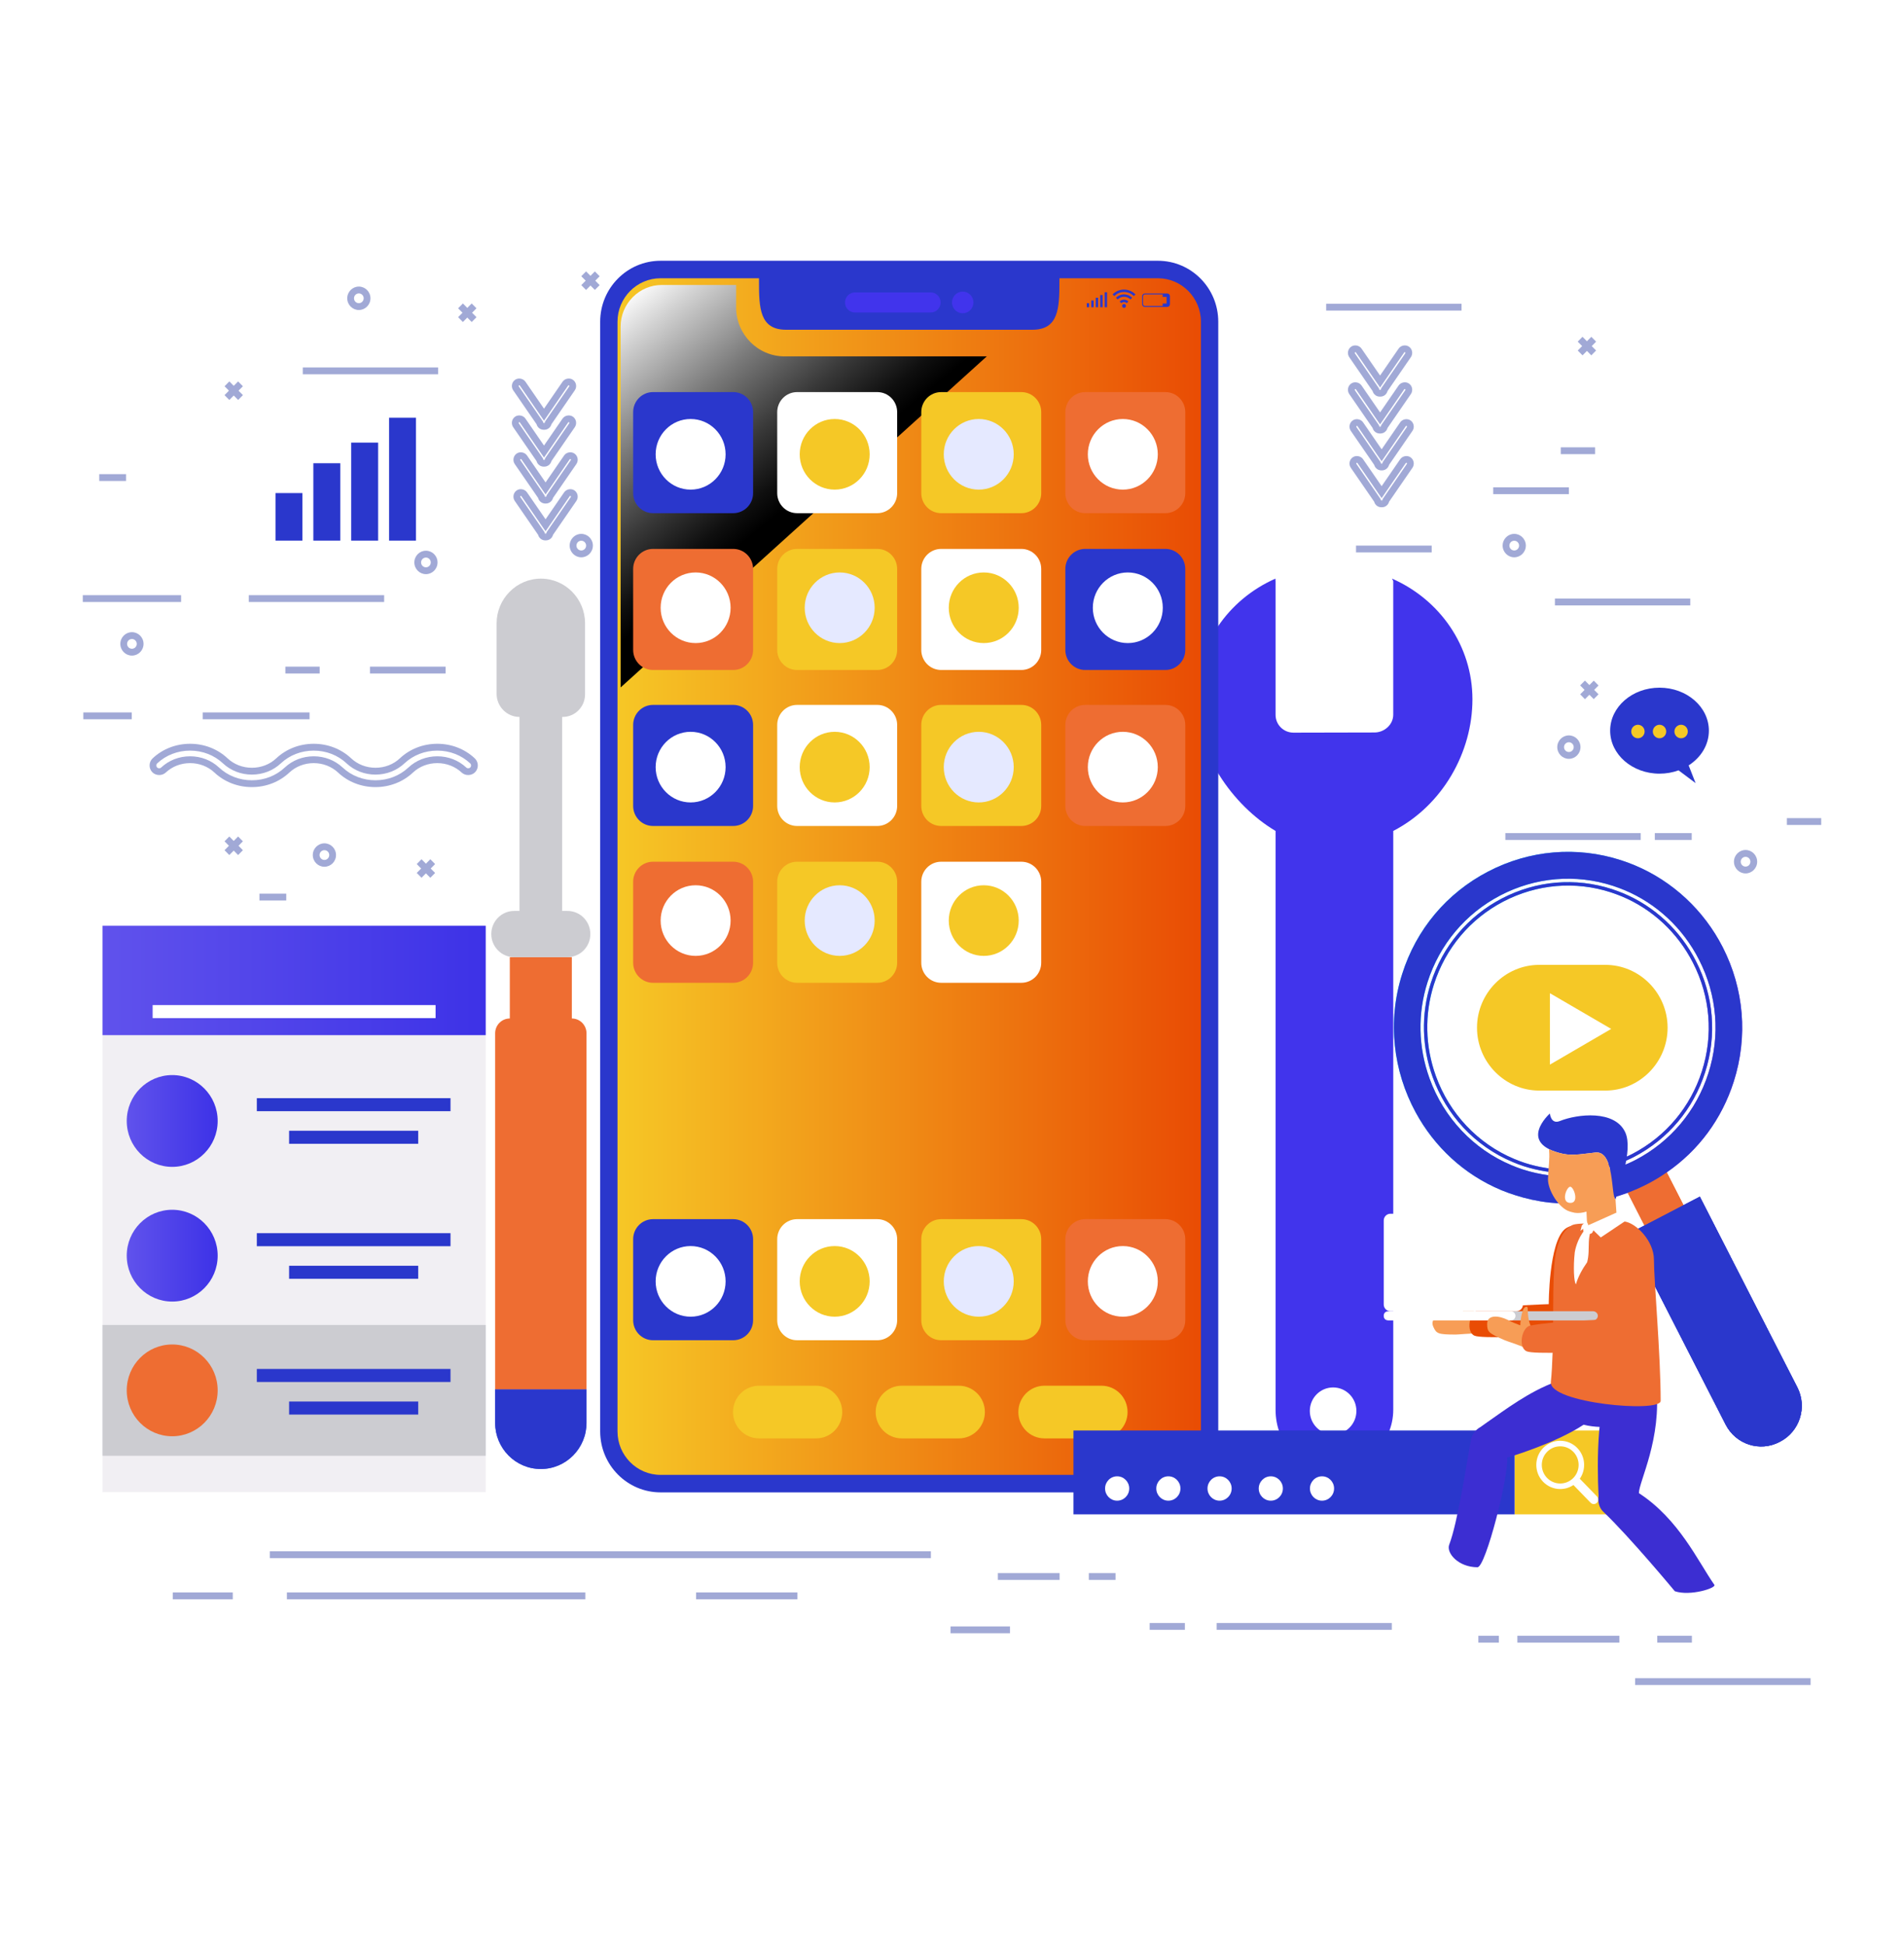 <svg width="460" height="470" viewBox="0 0 460 470" fill="none" xmlns="http://www.w3.org/2000/svg">
<rect width="460" height="470" fill="white"/>
<path d="M336.325 139.804C336.356 140.017 336.603 140.232 336.603 140.452V172.681C336.603 175.076 334.454 176.976 332.081 176.976L312.498 177.018C310.124 177.018 308.174 175.118 308.174 172.724V140.452C308.174 140.231 308.111 140.017 308.143 139.805C296.616 144.885 288.887 156.034 288.887 168.972C288.888 181.718 297.702 194.56 308.174 200.769V340.596C308.174 348.696 313.858 354.932 321.883 354.932H321.918C329.947 354.932 336.604 348.696 336.604 340.595V200.769C348.574 194.558 355.736 181.719 355.737 168.972C355.734 156.035 347.851 144.885 336.325 139.804ZM322.076 346.583C318.968 346.581 316.448 344.039 316.448 340.901C316.448 337.766 318.968 335.222 322.074 335.222C325.183 335.221 327.702 337.764 327.702 340.903C327.702 344.04 325.183 346.583 322.076 346.583Z" fill="#4134EC"/>
<path d="M141.418 384.753H69.313V386.404H141.418V384.753Z" fill="#A1A9D6"/>
<path d="M224.898 374.809H65.192V376.459H224.898V374.809Z" fill="#A1A9D6"/>
<path d="M192.64 384.753H168.173V386.404H192.64V384.753Z" fill="#A1A9D6"/>
<path d="M56.234 384.753H41.737V386.404H56.234V384.753Z" fill="#A1A9D6"/>
<path d="M336.262 392.138H293.939V393.788H336.262V392.138Z" fill="#A1A9D6"/>
<path d="M244.012 392.963H229.651V394.613H244.012V392.963Z" fill="#A1A9D6"/>
<path d="M286.263 392.138H277.753V393.788H286.263V392.138Z" fill="#A1A9D6"/>
<path d="M391.242 395.224H366.592V396.875H391.242V395.224Z" fill="#A1A9D6"/>
<path d="M408.753 395.224H400.389V396.875H408.753V395.224Z" fill="#A1A9D6"/>
<path d="M362.12 395.224H357.163V396.875H362.12V395.224Z" fill="#A1A9D6"/>
<path d="M255.998 380.076H241.084V381.727H255.998V380.076Z" fill="#A1A9D6"/>
<path d="M269.51 380.076H263.056V381.727H269.51V380.076Z" fill="#A1A9D6"/>
<path d="M437.435 405.472H395.042V407.123H437.435V405.472Z" fill="#A1A9D6"/>
<path d="M73.064 119.132H66.559V130.62H73.064V119.132Z" fill="#2A37CC"/>
<path d="M82.21 111.924H75.704V130.619H82.21V111.924Z" fill="#2A37CC"/>
<path d="M91.355 106.943H84.85V130.62H91.355V106.943Z" fill="#2A37CC"/>
<path d="M100.5 100.924H93.995V130.619H100.5V100.924Z" fill="#2A37CC"/>
<path d="M294.327 77.734V345.845C294.327 353.979 287.803 360.576 279.744 360.576H159.592C151.54 360.576 145.001 353.98 145.001 345.845V77.734C145.001 69.599 151.54 63.004 159.592 63.004H279.744C287.803 63.004 294.327 69.598 294.327 77.734Z" fill="#2A37CC"/>
<path d="M159.592 356.349C153.854 356.349 149.187 351.637 149.187 345.845V77.734C149.187 71.942 153.854 67.23 159.592 67.23H183.371V67.985C183.371 74.429 183.534 79.672 189.917 79.672H249.408C255.791 79.672 255.954 74.428 255.954 67.985V67.23H279.744C285.476 67.23 290.141 71.942 290.141 77.734V345.845C290.141 351.638 285.476 356.349 279.744 356.349L159.592 356.349Z" fill="url(#paint0_linear_99_40)"/>
<path d="M197.172 347.534H183.394C179.912 347.534 177.089 344.684 177.089 341.169C177.089 337.654 179.912 334.804 183.394 334.804H197.172C200.654 334.804 203.477 337.654 203.477 341.169C203.477 344.684 200.654 347.534 197.172 347.534Z" fill="#F5C826"/>
<path d="M231.642 347.534H217.864C214.381 347.534 211.559 344.684 211.559 341.169C211.559 337.654 214.382 334.804 217.864 334.804H231.642C235.124 334.804 237.947 337.654 237.947 341.169C237.947 344.684 235.124 347.534 231.642 347.534Z" fill="#F5C826"/>
<path d="M266.112 347.534H252.333C248.852 347.534 246.029 344.684 246.029 341.169C246.029 337.654 248.852 334.804 252.333 334.804H266.112C269.594 334.804 272.417 337.654 272.417 341.169C272.417 344.684 269.594 347.534 266.112 347.534Z" fill="#F5C826"/>
<path d="M238.405 86.103L149.94 166.095V78.904C149.94 76.226 150.984 73.701 152.875 71.791C154.745 69.904 157.246 68.85 159.898 68.85H177.848V74.294C177.848 80.792 183.089 86.105 189.547 86.105H238.405V86.103Z" fill="url(#paint1_linear_99_40)"/>
<path d="M271.562 73.449C271.308 73.449 271.096 73.663 271.096 73.927C271.096 74.184 271.308 74.398 271.562 74.398C271.823 74.398 272.028 74.183 272.028 73.927C272.028 73.663 271.823 73.449 271.562 73.449ZM271.562 72.401C271.145 72.401 270.768 72.574 270.499 72.846L270.907 73.259C271.079 73.094 271.308 72.986 271.562 72.986C271.823 72.986 272.052 73.094 272.216 73.259L272.624 72.846C272.355 72.574 271.978 72.401 271.562 72.401ZM271.562 71.121C270.801 71.121 270.106 71.436 269.599 71.938L270.008 72.351C270.409 71.955 270.957 71.708 271.562 71.708C272.167 71.708 272.722 71.955 273.115 72.351L273.532 71.938C273.025 71.436 272.33 71.121 271.562 71.121ZM271.562 69.966C270.482 69.966 269.501 70.411 268.798 71.129L269.207 71.541C269.812 70.931 270.646 70.552 271.562 70.552C272.485 70.552 273.319 70.931 273.924 71.541L274.333 71.129C273.622 70.411 272.641 69.966 271.562 69.966Z" fill="#2A37CC"/>
<path d="M266.885 70.61V74.233H267.465V70.61H266.885ZM265.806 71.278V74.233H266.386V71.278H265.806ZM264.727 71.938V74.233H265.307V71.938H264.727ZM263.639 72.598V74.233H264.22V72.598H263.639ZM262.56 73.259V74.233H263.141V73.259H262.56Z" fill="#2A37CC"/>
<path d="M282.026 70.915H276.573C276.229 70.915 275.951 71.195 275.943 71.551V73.524C275.951 73.879 276.229 74.159 276.573 74.159H282.026C282.377 74.159 282.655 73.879 282.655 73.524V71.551C282.655 71.195 282.377 70.915 282.026 70.915ZM281.838 73.333H280.897V73.936H276.63C276.376 73.936 276.164 73.729 276.164 73.465V71.6C276.164 71.344 276.376 71.129 276.63 71.129H280.897V71.74H281.838V73.333ZM282.026 70.915H276.573C276.229 70.915 275.951 71.195 275.943 71.551V73.524C275.951 73.879 276.229 74.159 276.573 74.159H282.026C282.377 74.159 282.655 73.879 282.655 73.524V71.551C282.655 71.195 282.377 70.915 282.026 70.915ZM281.838 73.333H280.897V73.936H276.63C276.376 73.936 276.164 73.729 276.164 73.465V71.6C276.164 71.344 276.376 71.129 276.63 71.129H280.897V71.74H281.838V73.333ZM282.026 70.915H276.573C276.229 70.915 275.951 71.195 275.943 71.551V73.524C275.951 73.879 276.229 74.159 276.573 74.159H282.026C282.377 74.159 282.655 73.879 282.655 73.524V71.551C282.655 71.195 282.377 70.915 282.026 70.915ZM281.838 73.333H280.897V73.936H276.63C276.376 73.936 276.164 73.729 276.164 73.465V71.6C276.164 71.344 276.376 71.129 276.63 71.129H280.897V71.74H281.838V73.333Z" fill="#2A37CC"/>
<path d="M232.589 75.692C231.162 75.692 230 74.519 230 73.078C230 71.632 231.162 70.455 232.589 70.455C234.018 70.455 235.178 71.632 235.178 73.078C235.178 74.519 234.017 75.692 232.589 75.692Z" fill="#4134EC"/>
<path d="M206.555 75.504C205.228 75.504 204.15 74.416 204.15 73.078C204.15 71.738 205.228 70.65 206.555 70.65H224.845C226.172 70.65 227.251 71.738 227.251 73.078C227.251 74.416 226.172 75.504 224.845 75.504H206.555Z" fill="#4134EC"/>
<path d="M257.381 318.977C257.381 321.651 259.528 323.818 262.178 323.818H281.563C284.212 323.818 286.359 321.651 286.359 318.977V299.407C286.359 296.732 284.212 294.564 281.563 294.564H262.178C259.529 294.564 257.381 296.732 257.381 299.407V318.977Z" fill="#EE6D32"/>
<path d="M279.719 309.598C279.719 314.31 275.935 318.13 271.267 318.13C266.599 318.13 262.815 314.31 262.815 309.598C262.815 304.884 266.599 301.065 271.267 301.065C275.935 301.065 279.719 304.884 279.719 309.598Z" fill="white"/>
<path d="M222.577 318.977C222.577 321.651 224.723 323.818 227.373 323.818H246.759C249.408 323.818 251.555 321.651 251.555 318.977V299.407C251.555 296.732 249.408 294.564 246.759 294.564H227.373C224.724 294.564 222.577 296.732 222.577 299.407V318.977Z" fill="#F5C826"/>
<path d="M244.914 309.598C244.914 314.31 241.13 318.13 236.462 318.13C231.794 318.13 228.01 314.31 228.01 309.598C228.01 304.884 231.794 301.065 236.462 301.065C241.13 301.065 244.914 304.884 244.914 309.598Z" fill="#E5E9FF"/>
<path d="M187.772 318.977C187.772 321.651 189.919 323.818 192.569 323.818H211.954C214.603 323.818 216.751 321.651 216.751 318.977V299.407C216.751 296.732 214.604 294.564 211.954 294.564H192.569C189.92 294.564 187.772 296.732 187.772 299.407V318.977Z" fill="white"/>
<path d="M210.109 309.598C210.109 314.31 206.326 318.13 201.657 318.13C196.989 318.13 193.206 314.31 193.206 309.598C193.206 304.884 196.989 301.065 201.657 301.065C206.326 301.065 210.109 304.884 210.109 309.598Z" fill="#F5C826"/>
<path d="M152.968 318.977C152.968 321.651 155.115 323.818 157.764 323.818H177.149C179.798 323.818 181.946 321.651 181.946 318.977V299.407C181.946 296.732 179.798 294.564 177.149 294.564H157.764C155.115 294.564 152.968 296.732 152.968 299.407V318.977Z" fill="#2A37CC"/>
<path d="M166.853 318.13C171.52 318.13 175.304 314.31 175.304 309.598C175.304 304.885 171.52 301.065 166.853 301.065C162.185 301.065 158.401 304.885 158.401 309.598C158.401 314.31 162.185 318.13 166.853 318.13Z" fill="white"/>
<path d="M257.381 119.146C257.381 121.82 259.528 123.989 262.178 123.989H281.563C284.212 123.989 286.359 121.82 286.359 119.146V99.577C286.359 96.903 284.212 94.735 281.563 94.735H262.178C259.529 94.735 257.381 96.903 257.381 99.577V119.146Z" fill="#EE6D32"/>
<path d="M279.719 109.768C279.719 114.48 275.935 118.3 271.267 118.3C266.599 118.3 262.815 114.48 262.815 109.768C262.815 105.055 266.599 101.236 271.267 101.236C275.935 101.236 279.719 105.055 279.719 109.768Z" fill="white"/>
<path d="M222.577 119.146C222.577 121.82 224.723 123.989 227.373 123.989H246.759C249.408 123.989 251.555 121.82 251.555 119.146V99.577C251.555 96.903 249.408 94.735 246.759 94.735H227.373C224.724 94.735 222.577 96.903 222.577 99.577V119.146Z" fill="#F5C826"/>
<path d="M244.914 109.768C244.914 114.48 241.13 118.3 236.462 118.3C231.794 118.3 228.01 114.48 228.01 109.768C228.01 105.055 231.794 101.236 236.462 101.236C241.13 101.236 244.914 105.055 244.914 109.768Z" fill="#E5E9FF"/>
<path d="M187.772 119.146C187.772 121.82 189.919 123.989 192.569 123.989H211.954C214.603 123.989 216.751 121.82 216.751 119.146V99.577C216.751 96.903 214.604 94.735 211.954 94.735H192.569C189.92 94.735 187.772 96.903 187.772 99.577V119.146Z" fill="white"/>
<path d="M210.109 109.768C210.109 114.48 206.326 118.3 201.657 118.3C196.989 118.3 193.206 114.48 193.206 109.768C193.206 105.055 196.989 101.236 201.657 101.236C206.326 101.236 210.109 105.055 210.109 109.768Z" fill="#F5C826"/>
<path d="M152.968 119.146C152.968 121.82 155.115 123.988 157.764 123.988H177.149C179.798 123.988 181.945 121.82 181.945 119.146V99.577C181.945 96.903 179.798 94.735 177.149 94.735H157.764C155.115 94.735 152.968 96.903 152.968 99.577V119.146Z" fill="#2A37CC"/>
<path d="M166.853 118.3C171.52 118.3 175.304 114.48 175.304 109.768C175.304 105.056 171.52 101.236 166.853 101.236C162.185 101.236 158.401 105.056 158.401 109.768C158.401 114.48 162.185 118.3 166.853 118.3Z" fill="white"/>
<path d="M181.946 137.465C181.946 134.791 179.798 132.623 177.149 132.623H157.764C155.115 132.623 152.968 134.791 152.968 137.465V157.035C152.968 159.709 155.115 161.877 157.764 161.877H177.149C179.798 161.877 181.946 159.709 181.946 157.035V137.465Z" fill="#EE6D32"/>
<path d="M159.608 146.844C159.608 142.132 163.392 138.311 168.06 138.311C172.728 138.311 176.511 142.132 176.511 146.844C176.511 151.557 172.728 155.377 168.06 155.377C163.392 155.377 159.608 151.557 159.608 146.844Z" fill="white"/>
<path d="M216.75 137.465C216.75 134.791 214.603 132.623 211.954 132.623H192.568C189.919 132.623 187.772 134.791 187.772 137.465V157.035C187.772 159.709 189.918 161.877 192.568 161.877H211.954C214.603 161.877 216.75 159.709 216.75 157.035V137.465Z" fill="#F5C826"/>
<path d="M194.413 146.844C194.413 142.132 198.197 138.311 202.865 138.311C207.533 138.311 211.317 142.132 211.317 146.844C211.317 151.557 207.533 155.377 202.865 155.377C198.197 155.377 194.413 151.557 194.413 146.844Z" fill="#E5E9FF"/>
<path d="M251.555 137.465C251.555 134.791 249.408 132.623 246.759 132.623H227.373C224.724 132.623 222.577 134.791 222.577 137.465V157.035C222.577 159.709 224.723 161.877 227.373 161.877H246.759C249.408 161.877 251.555 159.709 251.555 157.035V137.465Z" fill="white"/>
<path d="M229.218 146.844C229.218 142.132 233.001 138.311 237.669 138.311C242.338 138.311 246.121 142.132 246.121 146.844C246.121 151.557 242.338 155.377 237.669 155.377C233.001 155.377 229.218 151.557 229.218 146.844Z" fill="#F5C826"/>
<path d="M286.359 137.465C286.359 134.791 284.212 132.623 281.563 132.623H262.178C259.529 132.623 257.381 134.791 257.381 137.465V157.035C257.381 159.709 259.528 161.877 262.178 161.877H281.563C284.212 161.877 286.359 159.709 286.359 157.035V137.465Z" fill="#2A37CC"/>
<path d="M264.022 146.844C264.022 142.132 267.805 138.311 272.474 138.311C277.142 138.311 280.925 142.132 280.925 146.844C280.925 151.557 277.142 155.377 272.474 155.377C267.806 155.377 264.022 151.557 264.022 146.844Z" fill="white"/>
<path d="M257.381 194.726C257.381 197.399 259.528 199.567 262.178 199.567H281.563C284.212 199.567 286.359 197.399 286.359 194.726V175.156C286.359 172.481 284.212 170.313 281.563 170.313H262.178C259.529 170.313 257.381 172.481 257.381 175.156V194.726Z" fill="#EE6D32"/>
<path d="M279.719 185.347C279.719 190.059 275.935 193.879 271.267 193.879C266.599 193.879 262.815 190.059 262.815 185.347C262.815 180.634 266.599 176.814 271.267 176.814C275.935 176.814 279.719 180.634 279.719 185.347Z" fill="white"/>
<path d="M222.577 194.726C222.577 197.399 224.723 199.567 227.373 199.567H246.759C249.408 199.567 251.555 197.399 251.555 194.726V175.156C251.555 172.481 249.408 170.313 246.759 170.313H227.373C224.724 170.313 222.577 172.481 222.577 175.156V194.726Z" fill="#F5C826"/>
<path d="M244.914 185.347C244.914 190.059 241.13 193.879 236.462 193.879C231.794 193.879 228.01 190.059 228.01 185.347C228.01 180.634 231.794 176.814 236.462 176.814C241.13 176.814 244.914 180.634 244.914 185.347Z" fill="#E5E9FF"/>
<path d="M187.772 194.726C187.772 197.399 189.919 199.567 192.569 199.567H211.954C214.603 199.567 216.751 197.399 216.751 194.726V175.156C216.751 172.481 214.604 170.313 211.954 170.313H192.569C189.92 170.313 187.772 172.481 187.772 175.156V194.726Z" fill="white"/>
<path d="M210.109 185.347C210.109 190.059 206.326 193.879 201.657 193.879C196.989 193.879 193.206 190.059 193.206 185.347C193.206 180.634 196.989 176.814 201.657 176.814C206.326 176.814 210.109 180.634 210.109 185.347Z" fill="#F5C826"/>
<path d="M152.968 194.726C152.968 197.399 155.115 199.567 157.764 199.567H177.149C179.798 199.567 181.946 197.399 181.946 194.726V175.156C181.946 172.481 179.798 170.313 177.149 170.313H157.764C155.115 170.313 152.968 172.481 152.968 175.156V194.726Z" fill="#2A37CC"/>
<path d="M166.853 193.879C171.52 193.879 175.304 190.059 175.304 185.347C175.304 180.634 171.52 176.814 166.853 176.814C162.185 176.814 158.401 180.634 158.401 185.347C158.401 190.059 162.185 193.879 166.853 193.879Z" fill="white"/>
<path d="M181.946 213.044C181.946 210.37 179.798 208.202 177.149 208.202H157.764C155.115 208.202 152.968 210.37 152.968 213.044V232.614C152.968 235.287 155.115 237.455 157.764 237.455H177.149C179.798 237.455 181.946 235.287 181.946 232.614V213.044Z" fill="#EE6D32"/>
<path d="M159.608 222.423C159.608 217.71 163.392 213.891 168.06 213.891C172.728 213.891 176.511 217.71 176.511 222.423C176.511 227.136 172.728 230.955 168.06 230.955C163.392 230.955 159.608 227.136 159.608 222.423Z" fill="white"/>
<path d="M216.75 213.044C216.75 210.37 214.603 208.202 211.954 208.202H192.568C189.919 208.202 187.772 210.37 187.772 213.044V232.614C187.772 235.287 189.918 237.455 192.568 237.455H211.954C214.603 237.455 216.75 235.287 216.75 232.614V213.044Z" fill="#F5C826"/>
<path d="M202.865 230.955C207.533 230.955 211.317 227.135 211.317 222.423C211.317 217.711 207.533 213.891 202.865 213.891C198.197 213.891 194.413 217.711 194.413 222.423C194.413 227.135 198.197 230.955 202.865 230.955Z" fill="#E5E9FF"/>
<path d="M251.555 213.044C251.555 210.37 249.408 208.202 246.759 208.202H227.373C224.724 208.202 222.577 210.37 222.577 213.044V232.614C222.577 235.287 224.723 237.455 227.373 237.455H246.759C249.408 237.455 251.555 235.287 251.555 232.614V213.044Z" fill="white"/>
<path d="M229.218 222.423C229.218 217.71 233.001 213.891 237.669 213.891C242.338 213.891 246.121 217.71 246.121 222.423C246.121 227.136 242.338 230.955 237.669 230.955C233.001 230.955 229.218 227.136 229.218 222.423Z" fill="#F5C826"/>
<path d="M392.26 286.214L401.671 281.312L414.479 306.363C415.808 308.961 414.798 312.154 412.224 313.495L412.13 313.544C409.557 314.885 406.395 313.866 405.068 311.268L392.26 286.214Z" fill="#EE6D32"/>
<path d="M338.76 235.323C335.108 246.775 336.614 258.832 342.029 268.775C346.49 276.996 353.626 283.767 362.716 287.557C363.766 287.987 364.865 288.391 365.936 288.729C371.426 290.521 377.087 291.152 382.764 290.624C383.688 290.531 384.611 290.404 385.52 290.253C388.084 289.824 390.601 289.159 393.061 288.26C394.781 287.621 396.475 286.874 398.107 286.03C399.688 285.204 401.221 284.284 402.654 283.274C410.388 277.956 415.997 270.347 418.876 261.305C422.311 250.497 421.371 239 416.224 228.89C411.645 219.912 404.071 212.874 394.914 209.051C393.853 208.623 392.782 208.2 391.673 207.852C380.974 204.389 369.521 205.364 359.517 210.576C349.534 215.77 342.15 224.553 338.76 235.323ZM362.84 217.085C371.151 212.758 380.602 211.958 389.454 214.821C390.354 215.126 391.268 215.457 392.134 215.813C399.732 218.982 405.975 224.82 409.752 232.252C414.031 240.605 414.816 250.125 411.96 259.051C409.133 267.932 403.039 275.198 394.781 279.519L394.013 279.901C392.586 280.582 391.129 281.171 389.663 281.653C382.607 283.987 375.164 284.024 368.143 281.763C367.25 281.461 366.36 281.151 365.496 280.77C356.202 276.897 349.379 269.264 346.133 260.258C343.575 253.153 343.235 245.198 345.664 237.563C348.513 228.651 354.609 221.384 362.84 217.085ZM380.801 284.197C376.461 284.455 372.104 283.906 367.895 282.549C366.964 282.233 366.064 281.921 365.168 281.525C356.021 277.714 348.798 270.062 345.364 260.54C342.631 252.947 342.465 244.914 344.885 237.311C347.8 228.193 354.043 220.75 362.463 216.353L362.464 216.352C370.965 211.926 380.638 211.103 389.701 214.035C390.793 214.406 391.661 214.727 392.443 215.05C400.205 218.287 406.609 224.262 410.478 231.877C414.859 240.426 415.662 250.168 412.737 259.305C409.845 268.394 403.601 275.833 395.157 280.25L394.376 280.64C392.896 281.346 391.401 281.949 389.916 282.438C386.927 283.427 383.868 284.013 380.801 284.197ZM363.215 217.819C355.181 222.015 349.225 229.117 346.442 237.816C344.135 245.068 344.294 252.73 346.901 259.977C350.177 269.064 357.069 276.364 365.809 280.007C366.659 280.383 367.521 280.682 368.404 280.982C375.25 283.188 382.517 283.15 389.409 280.87C390.829 280.403 392.26 279.825 393.665 279.156L394.418 278.78C402.464 274.571 408.421 267.473 411.181 258.8C413.971 250.083 413.206 240.793 409.025 232.633C405.332 225.366 399.223 219.665 391.822 216.578C391.076 216.271 390.239 215.961 389.192 215.605C380.557 212.811 371.328 213.596 363.215 217.819Z" fill="url(#paint2_linear_99_40)"/>
<path d="M392.26 286.214L401.671 281.312L414.479 306.363C415.808 308.961 414.798 312.154 412.224 313.495L412.13 313.544C409.557 314.885 406.395 313.866 405.068 311.268L392.26 286.214Z" fill="#EE6D32"/>
<path d="M393.371 298.148L410.676 289.131L434.231 335.199C436.673 339.976 434.816 345.847 430.084 348.312L429.911 348.403C425.18 350.867 419.365 348.993 416.923 344.217L393.371 298.148Z" fill="#2A37CC"/>
<path d="M392.26 286.214L401.671 281.312L414.479 306.363C415.808 308.961 414.798 312.154 412.224 313.495L412.13 313.544C409.557 314.885 406.395 313.866 405.068 311.268L392.26 286.214Z" fill="#EE6D32"/>
<path d="M393.371 298.148L410.676 289.131L434.231 335.199C436.673 339.976 434.816 345.847 430.084 348.312L429.911 348.403C425.18 350.867 419.366 348.993 416.923 344.217L393.371 298.148Z" fill="#2A37CC"/>
<path d="M393.371 298.148L410.676 289.131L434.231 335.199C436.673 339.976 434.816 345.847 430.084 348.312L429.911 348.403C425.18 350.867 419.365 348.993 416.923 344.217L393.371 298.148Z" fill="#2A37CC"/>
<path d="M338.76 235.323C335.108 246.775 336.614 258.832 342.029 268.775C346.49 276.996 353.626 283.767 362.716 287.557C363.766 287.987 364.865 288.391 365.936 288.729C371.426 290.521 377.087 291.152 382.764 290.624C383.688 290.531 384.611 290.404 385.52 290.253C388.084 289.824 390.601 289.159 393.061 288.26C394.781 287.621 396.475 286.874 398.107 286.03C399.688 285.204 401.221 284.284 402.654 283.274C410.388 277.956 415.997 270.347 418.876 261.305C422.311 250.497 421.371 239 416.224 228.89C411.645 219.912 404.071 212.874 394.914 209.051C393.853 208.623 392.782 208.2 391.673 207.852C380.974 204.389 369.521 205.364 359.517 210.576C349.534 215.77 342.15 224.553 338.76 235.323ZM362.84 217.085C371.151 212.758 380.602 211.958 389.454 214.821C390.354 215.126 391.268 215.457 392.134 215.813C399.732 218.982 405.975 224.82 409.752 232.252C414.031 240.605 414.816 250.125 411.96 259.051C409.133 267.932 403.039 275.198 394.781 279.519L394.013 279.901C392.586 280.582 391.129 281.171 389.663 281.653C382.607 283.987 375.164 284.024 368.143 281.763C367.25 281.461 366.36 281.151 365.496 280.77C356.202 276.897 349.379 269.264 346.133 260.258C343.575 253.153 343.235 245.198 345.664 237.563C348.513 228.651 354.609 221.384 362.84 217.085ZM380.801 284.197C376.461 284.455 372.104 283.906 367.895 282.549C366.964 282.233 366.064 281.921 365.168 281.525C356.021 277.714 348.798 270.062 345.364 260.54C342.631 252.947 342.465 244.914 344.885 237.311C347.8 228.193 354.043 220.75 362.463 216.353L362.464 216.352C370.965 211.926 380.638 211.103 389.701 214.035C390.793 214.406 391.661 214.727 392.443 215.05C400.205 218.287 406.609 224.262 410.478 231.877C414.859 240.426 415.662 250.168 412.737 259.305C409.845 268.394 403.601 275.833 395.157 280.25L394.376 280.64C392.896 281.346 391.401 281.949 389.916 282.438C386.927 283.427 383.868 284.013 380.801 284.197ZM363.215 217.819C355.181 222.015 349.225 229.117 346.442 237.816C344.135 245.068 344.294 252.73 346.901 259.977C350.177 269.064 357.069 276.364 365.809 280.007C366.659 280.383 367.521 280.682 368.404 280.982C375.25 283.188 382.517 283.15 389.409 280.87C390.829 280.403 392.26 279.825 393.665 279.156L394.418 278.78C402.464 274.571 408.421 267.473 411.181 258.8C413.971 250.083 413.206 240.793 409.025 232.633C405.332 225.366 399.223 219.665 391.822 216.578C391.076 216.271 390.239 215.961 389.192 215.605C380.557 212.811 371.328 213.596 363.215 217.819Z" fill="#2A37CC"/>
<path fill-rule="evenodd" clip-rule="evenodd" d="M400.934 166.152C407.521 166.152 412.86 170.802 412.86 176.539C412.86 179.985 410.935 183.035 407.972 184.926L409.652 189.214L405.536 186.125C404.12 186.642 402.565 186.927 400.934 186.927C394.347 186.927 389.008 182.277 389.008 176.539C389.007 170.802 394.347 166.152 400.934 166.152Z" fill="#2A37CC"/>
<path fill-rule="evenodd" clip-rule="evenodd" d="M406.15 178.374C405.26 178.374 404.534 177.641 404.534 176.742C404.534 175.843 405.261 175.111 406.15 175.111C407.04 175.111 407.768 175.843 407.768 176.742C407.768 177.641 407.04 178.374 406.15 178.374Z" fill="#F5C826"/>
<path fill-rule="evenodd" clip-rule="evenodd" d="M400.934 178.374C400.043 178.374 399.318 177.641 399.318 176.742C399.318 175.843 400.043 175.111 400.934 175.111C401.824 175.111 402.55 175.843 402.55 176.742C402.55 177.641 401.824 178.374 400.934 178.374Z" fill="#F5C826"/>
<path fill-rule="evenodd" clip-rule="evenodd" d="M395.718 178.375C394.828 178.375 394.101 177.641 394.101 176.742C394.101 175.843 394.828 175.111 395.718 175.111C396.608 175.111 397.334 175.843 397.334 176.742C397.334 177.641 396.608 178.375 395.718 178.375Z" fill="#F5C826"/>
<path d="M391.375 345.622H365.919V365.886H391.375V345.622Z" fill="#F5C826"/>
<path d="M385.826 361.558L381.678 357.283C383.245 355.026 383.051 351.896 381.071 349.856C378.839 347.554 375.179 347.516 372.899 349.771C370.619 352.025 370.582 355.719 372.816 358.021C374.789 360.054 377.873 360.319 380.137 358.8L384.289 363.079C384.701 363.503 385.376 363.51 385.797 363.094L385.812 363.079C386.231 362.664 386.238 361.983 385.826 361.558ZM373.764 357.082C372.047 355.313 372.077 352.463 373.829 350.73C375.582 348.997 378.405 349.026 380.121 350.795C381.839 352.565 381.809 355.414 380.056 357.148C378.304 358.881 375.481 358.852 373.764 357.082Z" fill="white"/>
<path d="M365.919 345.622H259.339V365.886H365.919V345.622Z" fill="#2A37CC"/>
<path d="M272.817 359.64C272.817 361.266 271.511 362.584 269.9 362.584C268.29 362.584 266.983 361.266 266.983 359.64C266.983 358.014 268.29 356.696 269.9 356.696C271.512 356.696 272.817 358.013 272.817 359.64Z" fill="white"/>
<path d="M285.191 359.64C285.191 361.266 283.885 362.584 282.274 362.584C280.664 362.584 279.358 361.266 279.358 359.64C279.358 358.014 280.664 356.696 282.274 356.696C283.885 356.696 285.191 358.013 285.191 359.64Z" fill="white"/>
<path d="M297.564 359.64C297.564 361.266 296.258 362.584 294.647 362.584C293.036 362.584 291.73 361.266 291.73 359.64C291.73 358.014 293.036 356.696 294.647 356.696C296.258 356.696 297.564 358.013 297.564 359.64Z" fill="white"/>
<path d="M309.938 359.64C309.938 361.266 308.631 362.584 307.021 362.584C305.41 362.584 304.105 361.266 304.105 359.64C304.105 358.014 305.411 356.696 307.021 356.696C308.631 356.696 309.938 358.013 309.938 359.64Z" fill="white"/>
<path d="M322.31 359.64C322.31 361.266 321.004 362.584 319.394 362.584C317.783 362.584 316.477 361.266 316.477 359.64C316.477 358.014 317.784 356.696 319.394 356.696C321.005 356.696 322.31 358.013 322.31 359.64Z" fill="white"/>
<path d="M333.859 122.562H333.736C333.359 122.562 333.002 122.451 332.702 122.24C332.353 121.993 332.103 121.629 331.996 121.218L326.355 113.029C325.791 112.197 325.996 111.062 326.808 110.494C327.606 109.941 328.771 110.161 329.313 110.953L333.798 117.467L338.284 110.951C338.823 110.162 339.994 109.943 340.786 110.492C341.604 111.063 341.808 112.2 341.242 113.027L335.602 121.216C335.494 121.629 335.243 121.994 334.893 122.241C334.589 122.452 334.233 122.562 333.859 122.562ZM333.843 120.912L333.86 121.737V120.912C333.913 120.912 333.942 120.897 333.96 120.885C333.996 120.86 334.017 120.824 334.023 120.779L334.048 120.579L339.897 112.087C339.95 112.01 339.932 111.903 339.856 111.851C339.808 111.818 339.727 111.745 339.628 111.891L333.798 120.359L327.969 111.893C327.866 111.743 327.786 111.817 327.736 111.853C327.663 111.904 327.646 112.011 327.7 112.091L333.545 120.577L333.571 120.774C333.576 120.807 333.591 120.854 333.637 120.887C333.646 120.893 333.673 120.912 333.735 120.912H333.843Z" fill="#A1A9D6"/>
<path d="M333.865 113.652H333.731C333.358 113.652 333.001 113.54 332.702 113.329C332.353 113.081 332.104 112.716 331.996 112.305L326.355 104.116C325.791 103.288 325.995 102.155 326.808 101.587C327.589 101.034 328.768 101.245 329.313 102.04L333.799 108.558L338.284 102.039C338.828 101.244 340.003 101.03 340.791 101.588C341.183 101.862 341.448 102.277 341.533 102.754C341.619 103.232 341.515 103.716 341.24 104.115L335.601 112.303C335.493 112.716 335.243 113.081 334.894 113.329C334.589 113.541 334.234 113.652 333.865 113.652ZM333.849 112.001L333.866 112.827V112.001C333.915 112.001 333.942 111.986 333.96 111.973C334.007 111.94 334.019 111.892 334.023 111.865L334.048 111.666L339.897 103.174C339.929 103.126 339.93 103.08 339.924 103.049C339.919 103.019 339.903 102.976 339.857 102.943C339.8 102.903 339.727 102.835 339.628 102.98L333.798 111.453L327.969 102.981C327.869 102.836 327.792 102.905 327.742 102.941C327.665 102.995 327.647 103.1 327.699 103.177L333.545 111.664L333.571 111.86C333.575 111.888 333.589 111.941 333.639 111.977C333.647 111.982 333.674 112.001 333.73 112.001L333.849 112.001Z" fill="#A1A9D6"/>
<path d="M333.492 104.741H333.349C332.975 104.741 332.62 104.629 332.321 104.417C331.976 104.177 331.725 103.812 331.617 103.397L325.977 95.21C325.415 94.373 325.621 93.239 326.433 92.674C327.213 92.124 328.39 92.337 328.936 93.131L333.422 99.647L337.905 93.131C338.45 92.338 339.62 92.122 340.41 92.675C341.225 93.243 341.429 94.38 340.864 95.208L335.223 103.397C335.112 103.813 334.862 104.179 334.511 104.422C334.218 104.629 333.863 104.741 333.492 104.741ZM333.476 103.09L333.493 103.916V103.09C333.539 103.09 333.563 103.077 333.579 103.067C333.628 103.033 333.642 102.985 333.647 102.951L333.673 102.755L339.519 94.268C339.572 94.19 339.556 94.085 339.48 94.032C339.427 93.997 339.349 93.927 339.248 94.073L333.421 102.542L327.592 94.073C327.491 93.927 327.412 93.997 327.363 94.032C327.285 94.086 327.269 94.193 327.325 94.276L333.166 102.755L333.193 102.952C333.196 102.979 333.21 103.031 333.256 103.063C333.277 103.079 333.302 103.091 333.349 103.091L333.476 103.09Z" fill="#A1A9D6"/>
<path d="M333.495 95.83H333.346C332.984 95.83 332.633 95.722 332.333 95.516C331.977 95.263 331.726 94.899 331.617 94.489L325.977 86.295C325.414 85.468 325.617 84.334 326.43 83.764C327.218 83.211 328.391 83.427 328.935 84.222L333.421 90.737L337.904 84.221C338.448 83.427 339.62 83.21 340.409 83.763C340.806 84.042 341.071 84.458 341.155 84.936C341.241 85.414 341.136 85.898 340.86 86.296L335.221 94.489C335.112 94.9 334.862 95.264 334.516 95.509C334.205 95.722 333.856 95.83 333.495 95.83ZM333.482 94.179L333.495 95.005V94.179C333.53 94.179 333.561 94.169 333.59 94.15C333.617 94.13 333.64 94.092 333.647 94.041L333.673 93.846L339.519 85.354C339.566 85.287 339.541 85.164 339.477 85.119C339.431 85.087 339.35 85.014 339.248 85.162L333.421 93.63L327.592 85.162C327.49 85.013 327.411 85.086 327.363 85.12C327.287 85.172 327.269 85.279 327.321 85.357L333.165 93.846L333.192 94.041C333.196 94.075 333.212 94.123 333.262 94.158C333.279 94.17 333.311 94.179 333.346 94.179H333.482Z" fill="#A1A9D6"/>
<path d="M131.868 130.565H131.744C131.368 130.565 131.011 130.454 130.711 130.242C130.362 129.996 130.113 129.632 130.005 129.221L124.364 121.032C123.799 120.2 124.004 119.065 124.816 118.498C125.614 117.945 126.779 118.165 127.321 118.956L131.806 125.47L136.293 118.954C136.832 118.165 138.003 117.947 138.795 118.495C139.612 119.067 139.816 120.203 139.25 121.03L133.61 129.219C133.503 129.632 133.252 129.997 132.901 130.244C132.597 130.455 132.241 130.565 131.868 130.565ZM131.851 128.914L131.867 129.74V128.914C131.92 128.914 131.949 128.9 131.968 128.887C132.003 128.863 132.024 128.828 132.031 128.782L132.056 128.583L137.905 120.089C137.958 120.013 137.94 119.907 137.865 119.854C137.817 119.822 137.735 119.748 137.637 119.894L131.806 128.362L125.977 119.896C125.875 119.746 125.796 119.82 125.745 119.856C125.672 119.908 125.655 120.015 125.709 120.094L131.555 128.579L131.581 128.777C131.585 128.81 131.6 128.857 131.647 128.891C131.655 128.895 131.683 128.914 131.744 128.914H131.851Z" fill="#A1A9D6"/>
<path d="M131.873 121.656H131.739C131.366 121.656 131.011 121.543 130.71 121.331C130.361 121.084 130.112 120.719 130.004 120.308L124.363 112.119C123.799 111.292 124.003 110.159 124.815 109.59C125.596 109.037 126.776 109.248 127.32 110.043L131.806 116.562L136.293 110.042C136.836 109.247 138.011 109.034 138.799 109.592C139.191 109.866 139.456 110.28 139.542 110.757C139.627 111.236 139.523 111.719 139.248 112.119L133.609 120.306C133.502 120.719 133.251 121.084 132.901 121.331C132.597 121.544 132.243 121.656 131.873 121.656ZM131.857 120.003L131.873 120.83V120.005C131.921 120.005 131.949 119.988 131.968 119.976C132.014 119.944 132.028 119.895 132.031 119.868L132.056 119.67L137.906 111.176C137.938 111.129 137.938 111.083 137.933 111.053C137.928 111.022 137.911 110.978 137.865 110.946C137.808 110.906 137.734 110.838 137.636 110.983L131.806 119.456L125.977 110.984C125.877 110.84 125.8 110.909 125.75 110.944C125.673 110.997 125.655 111.104 125.708 111.18L131.554 119.667L131.58 119.863C131.584 119.892 131.598 119.944 131.648 119.979C131.655 119.984 131.683 120.005 131.739 120.005L131.857 120.003Z" fill="#A1A9D6"/>
<path d="M131.5 112.745H131.357C130.984 112.745 130.628 112.632 130.33 112.421C129.985 112.18 129.734 111.815 129.625 111.4L123.985 103.213C123.422 102.376 123.629 101.241 124.44 100.678C125.221 100.126 126.397 100.341 126.943 101.134L131.429 107.651L135.913 101.134C136.457 100.341 137.627 100.125 138.418 100.678C139.233 101.246 139.437 102.383 138.871 103.211L133.23 111.4C133.12 111.816 132.869 112.182 132.518 112.425C132.226 112.633 131.871 112.745 131.5 112.745ZM131.484 111.093L131.5 111.92V111.095C131.546 111.095 131.57 111.082 131.586 111.071C131.634 111.037 131.649 110.989 131.654 110.955L131.681 110.758L137.527 102.271C137.58 102.194 137.563 102.089 137.488 102.036C137.436 102.001 137.357 101.931 137.256 102.077L131.429 110.546L125.6 102.077C125.499 101.931 125.42 102.001 125.371 102.036C125.292 102.091 125.277 102.197 125.332 102.28L131.174 110.758L131.201 110.955C131.204 110.982 131.218 111.034 131.265 111.066C131.286 111.083 131.31 111.095 131.358 111.095L131.484 111.093Z" fill="#A1A9D6"/>
<path d="M131.502 103.835H131.354C130.992 103.835 130.641 103.727 130.341 103.52C129.986 103.267 129.735 102.904 129.626 102.494L123.986 94.3C123.423 93.473 123.626 92.338 124.439 91.768C125.227 91.216 126.399 91.431 126.945 92.226L131.43 98.742L135.915 92.226C136.458 91.431 137.631 91.215 138.42 91.768C138.816 92.047 139.08 92.463 139.165 92.94C139.251 93.418 139.146 93.902 138.87 94.301L133.231 102.494C133.122 102.905 132.873 103.269 132.525 103.514C132.213 103.727 131.864 103.835 131.502 103.835ZM131.489 102.184L131.502 103.009V102.184C131.537 102.184 131.568 102.174 131.598 102.154C131.625 102.135 131.648 102.096 131.654 102.045L131.681 101.851L137.528 93.359C137.574 93.291 137.551 93.169 137.486 93.124C137.439 93.091 137.358 93.019 137.257 93.166L131.43 101.635L125.6 93.167C125.498 93.017 125.42 93.09 125.372 93.124C125.296 93.177 125.278 93.283 125.331 93.362L131.175 101.851L131.201 102.045C131.206 102.079 131.222 102.128 131.271 102.162C131.289 102.175 131.32 102.184 131.355 102.184H131.489Z" fill="#A1A9D6"/>
<path d="M60.858 190.175C57.438 190.175 54.226 188.926 51.812 186.659C50.245 185.191 48.156 184.381 45.927 184.381C43.698 184.381 41.609 185.19 40.044 186.659C39.139 187.506 37.599 187.448 36.76 186.539C35.889 185.59 35.942 184.103 36.879 183.223C39.297 180.955 42.51 179.707 45.927 179.707C49.345 179.707 52.559 180.955 54.975 183.223C56.541 184.691 58.631 185.5 60.858 185.5C63.088 185.5 65.177 184.692 66.744 183.223C69.16 180.955 72.373 179.707 75.791 179.707C79.209 179.707 82.422 180.955 84.839 183.223C86.403 184.691 88.493 185.5 90.721 185.5C92.95 185.5 95.041 184.692 96.607 183.223C99.022 180.955 102.234 179.707 105.653 179.707C109.071 179.707 112.284 180.955 114.699 183.223C115.638 184.103 115.691 185.59 114.819 186.538C113.978 187.451 112.437 187.506 111.535 186.658C109.969 185.19 107.879 184.381 105.651 184.381C103.422 184.381 101.334 185.189 99.769 186.658C97.352 188.925 94.138 190.174 90.72 190.174C87.302 190.174 84.09 188.926 81.675 186.658C80.108 185.19 78.019 184.381 75.791 184.381C73.561 184.381 71.473 185.189 69.907 186.658C67.488 188.926 64.274 190.175 60.858 190.175ZM45.926 182.731C48.569 182.731 51.054 183.696 52.924 185.45C55.036 187.433 57.853 188.524 60.858 188.524C63.861 188.524 66.679 187.433 68.793 185.45C70.662 183.696 73.148 182.731 75.791 182.731C78.433 182.731 80.918 183.696 82.788 185.45C84.9 187.432 87.717 188.524 90.72 188.524C93.725 188.524 96.544 187.433 98.658 185.45C100.525 183.696 103.009 182.731 105.653 182.731C108.296 182.731 110.781 183.696 112.65 185.45C112.92 185.704 113.373 185.687 113.624 185.414C113.881 185.134 113.866 184.693 113.587 184.433C111.475 182.451 108.658 181.358 105.653 181.358C102.65 181.358 99.832 182.45 97.721 184.433C95.85 186.186 93.365 187.152 90.721 187.152C88.079 187.152 85.594 186.186 83.725 184.433C81.612 182.451 78.794 181.359 75.79 181.359C72.786 181.359 69.969 182.45 67.857 184.433C65.987 186.186 63.502 187.152 60.858 187.152C58.215 187.152 55.731 186.186 53.861 184.433C51.748 182.451 48.93 181.358 45.925 181.358C42.922 181.358 40.104 182.45 37.991 184.433C37.714 184.693 37.698 185.135 37.957 185.415C38.204 185.685 38.66 185.704 38.93 185.45C40.799 183.696 43.284 182.731 45.926 182.731Z" fill="#A1A9D6"/>
<path d="M408.366 144.625H375.664V146.276H408.366V144.625Z" fill="#A1A9D6"/>
<path d="M353.103 73.386H320.401V75.037H353.103V73.386Z" fill="#A1A9D6"/>
<path d="M396.392 201.285H363.69V202.936H396.392V201.285Z" fill="#A1A9D6"/>
<path d="M408.714 201.285H399.798V202.936H408.714V201.285Z" fill="#A1A9D6"/>
<path d="M379.035 117.74H360.752V119.39H379.035V117.74Z" fill="#A1A9D6"/>
<path d="M345.892 131.823H327.61V133.473H345.892V131.823Z" fill="#A1A9D6"/>
<path d="M385.373 108.077H377.083V109.728H385.373V108.077Z" fill="#A1A9D6"/>
<path d="M365.836 134.653C364.289 134.653 363.031 133.384 363.031 131.823C363.031 130.261 364.289 128.991 365.836 128.991C367.382 128.991 368.64 130.261 368.64 131.823C368.64 133.384 367.382 134.653 365.836 134.653ZM365.836 130.642C365.191 130.642 364.666 131.172 364.666 131.823C364.666 132.475 365.191 133.004 365.836 133.004C366.48 133.004 367.005 132.475 367.005 131.823C367.004 131.172 366.48 130.642 365.836 130.642Z" fill="#A1A9D6"/>
<path d="M440 197.671H431.71V199.321H440V197.671Z" fill="#A1A9D6"/>
<path d="M421.723 211.03C420.176 211.03 418.918 209.76 418.918 208.199C418.918 206.637 420.176 205.367 421.723 205.367C423.27 205.367 424.527 206.637 424.527 208.199C424.527 209.76 423.27 211.03 421.723 211.03ZM421.723 207.018C421.078 207.018 420.553 207.548 420.553 208.199C420.553 208.85 421.078 209.381 421.723 209.381C422.368 209.381 422.892 208.85 422.892 208.199C422.892 207.548 422.368 207.018 421.723 207.018Z" fill="#A1A9D6"/>
<path d="M102.904 138.722C101.358 138.722 100.1 137.452 100.1 135.891C100.1 134.329 101.358 133.059 102.904 133.059C104.45 133.059 105.709 134.329 105.709 135.891C105.709 137.452 104.451 138.722 102.904 138.722ZM102.904 134.71C102.259 134.71 101.735 135.24 101.735 135.891C101.735 136.543 102.26 137.072 102.904 137.072C103.549 137.072 104.073 136.543 104.073 135.891C104.073 135.239 103.549 134.71 102.904 134.71Z" fill="#A1A9D6"/>
<path d="M385.047 164.45L381.764 167.765L382.92 168.932L386.203 165.617L385.047 164.45Z" fill="#A1A9D6"/>
<path d="M382.915 164.437L381.759 165.604L385.042 168.918L386.198 167.751L382.915 164.437Z" fill="#A1A9D6"/>
<path d="M384.46 81.379L381.177 84.693L382.333 85.86L385.616 82.546L384.46 81.379Z" fill="#A1A9D6"/>
<path d="M382.328 81.371L381.172 82.538L384.455 85.853L385.611 84.685L382.328 81.371Z" fill="#A1A9D6"/>
<path d="M92.809 143.799H60.108V145.449H92.809V143.799Z" fill="#A1A9D6"/>
<path d="M105.853 88.782H73.151V90.432H105.853V88.782Z" fill="#A1A9D6"/>
<path d="M43.751 143.799H20V145.449H43.751V143.799Z" fill="#A1A9D6"/>
<path d="M30.456 114.559H23.98V116.21H30.456V114.559Z" fill="#A1A9D6"/>
<path d="M74.788 172.132H48.982V173.783H74.788V172.132Z" fill="#A1A9D6"/>
<path d="M31.833 172.132H20.133V173.783H31.833V172.132Z" fill="#A1A9D6"/>
<path d="M86.697 74.902C85.15 74.902 83.891 73.632 83.891 72.07C83.891 70.509 85.15 69.238 86.697 69.238C88.243 69.238 89.501 70.509 89.501 72.07C89.501 73.632 88.243 74.902 86.697 74.902ZM86.697 70.89C86.051 70.89 85.527 71.42 85.527 72.071C85.527 72.722 86.051 73.252 86.697 73.252C87.341 73.252 87.866 72.722 87.866 72.071C87.866 71.419 87.341 70.89 86.697 70.89Z" fill="#A1A9D6"/>
<path d="M31.875 158.402C30.328 158.402 29.07 157.132 29.07 155.571C29.07 154.009 30.328 152.74 31.875 152.74C33.421 152.74 34.68 154.009 34.68 155.571C34.68 157.132 33.42 158.402 31.875 158.402ZM31.875 154.39C31.23 154.39 30.705 154.919 30.705 155.571C30.705 156.222 31.23 156.752 31.875 156.752C32.52 156.752 33.044 156.222 33.044 155.571C33.044 154.919 32.52 154.39 31.875 154.39Z" fill="#A1A9D6"/>
<path d="M379.035 183.346C377.488 183.346 376.23 182.076 376.23 180.514C376.23 178.953 377.488 177.683 379.035 177.683C380.582 177.683 381.84 178.953 381.84 180.514C381.84 182.076 380.582 183.346 379.035 183.346ZM379.035 179.334C378.39 179.334 377.865 179.864 377.865 180.515C377.865 181.166 378.39 181.696 379.035 181.696C379.68 181.696 380.205 181.166 380.205 180.515C380.205 179.864 379.68 179.334 379.035 179.334Z" fill="#A1A9D6"/>
<path d="M113.96 73.32L110.677 76.634L111.833 77.801L115.116 74.487L113.96 73.32Z" fill="#A1A9D6"/>
<path d="M111.833 73.321L110.677 74.489L113.96 77.803L115.116 76.636L111.833 73.321Z" fill="#A1A9D6"/>
<path d="M103.966 207.599L100.682 210.914L101.839 212.081L105.122 208.766L103.966 207.599Z" fill="#A1A9D6"/>
<path d="M101.837 207.603L100.681 208.77L103.964 212.085L105.12 210.918L101.837 207.603Z" fill="#A1A9D6"/>
<path d="M107.664 161.075H89.382V162.726H107.664V161.075Z" fill="#A1A9D6"/>
<path d="M77.233 161.075H68.943V162.726H77.233V161.075Z" fill="#A1A9D6"/>
<path d="M140.435 134.653C138.888 134.653 137.63 133.383 137.63 131.822C137.63 130.26 138.888 128.991 140.435 128.991C141.981 128.991 143.24 130.26 143.24 131.822C143.24 133.383 141.98 134.653 140.435 134.653ZM140.435 130.642C139.789 130.642 139.265 131.172 139.265 131.823C139.265 132.475 139.789 133.004 140.435 133.004C141.08 133.004 141.604 132.475 141.604 131.823C141.604 131.172 141.08 130.642 140.435 130.642Z" fill="#A1A9D6"/>
<path d="M69.157 215.921H62.681V217.572H69.157V215.921Z" fill="#A1A9D6"/>
<path d="M57.526 202.109L54.243 205.423L55.399 206.59L58.682 203.276L57.526 202.109Z" fill="#A1A9D6"/>
<path d="M55.401 202.106L54.245 203.274L57.528 206.588L58.684 205.421L55.401 202.106Z" fill="#A1A9D6"/>
<path d="M78.375 209.421C76.828 209.421 75.57 208.151 75.57 206.59C75.57 205.028 76.828 203.759 78.375 203.759C79.922 203.759 81.18 205.028 81.18 206.59C81.18 208.151 79.922 209.421 78.375 209.421ZM78.375 205.41C77.73 205.41 77.205 205.94 77.205 206.591C77.205 207.243 77.73 207.772 78.375 207.772C79.02 207.772 79.545 207.243 79.545 206.591C79.545 205.939 79.02 205.41 78.375 205.41Z" fill="#A1A9D6"/>
<path d="M143.716 65.577L140.433 68.891L141.59 70.058L144.873 66.744L143.716 65.577Z" fill="#A1A9D6"/>
<path d="M141.59 65.571L140.433 66.738L143.716 70.053L144.872 68.885L141.59 65.571Z" fill="#A1A9D6"/>
<path d="M57.526 92.157L54.243 95.471L55.4 96.638L58.683 93.324L57.526 92.157Z" fill="#A1A9D6"/>
<path d="M55.409 92.154L54.253 93.322L57.536 96.636L58.693 95.468L55.409 92.154Z" fill="#A1A9D6"/>
<path d="M119.625 335.66V343.79C119.625 349.943 124.566 354.932 130.661 354.932C136.757 354.932 141.697 349.943 141.697 343.79V335.66H119.625Z" fill="#4269E2"/>
<path d="M119.625 335.66V343.79C119.625 349.943 124.566 354.932 130.661 354.932C136.757 354.932 141.697 349.943 141.697 343.79V335.66H119.625Z" fill="#2A37CC"/>
<path d="M138.155 246.08V231.257H123.168V246.08C121.211 246.08 119.625 247.681 119.625 249.656V335.66H141.697V249.656C141.697 247.682 140.111 246.08 138.155 246.08Z" fill="#EE6D32"/>
<path d="M137.099 220.093H135.816V173.22H135.958C138.921 173.22 141.344 170.773 141.344 167.782V150.567C141.344 144.647 136.547 139.804 130.684 139.804C124.796 139.804 119.978 144.668 119.978 150.613V167.639C119.978 170.709 122.467 173.221 125.507 173.221V220.094H124.223C121.169 220.094 118.694 222.593 118.694 225.677C118.694 228.758 121.169 231.258 124.223 231.258H137.099C140.153 231.258 142.628 228.759 142.628 225.677C142.628 222.592 140.153 220.093 137.099 220.093Z" fill="#CCCCD1"/>
<path d="M387.84 263.498H371.887C363.612 263.498 356.841 256.663 356.841 248.308C356.841 239.954 363.612 233.12 371.887 233.12H387.84C396.115 233.12 402.886 239.954 402.886 248.308C402.886 256.662 396.115 263.498 387.84 263.498Z" fill="#F5C826"/>
<path d="M389.257 248.599L374.458 257.224V239.974L389.257 248.599Z" fill="white"/>
<path d="M117.345 223.67H24.764V360.526H117.345V223.67Z" fill="#F1EFF3"/>
<path d="M117.345 320.129H24.764V351.732H117.345V320.129Z" fill="#CCCCD1"/>
<path d="M117.345 223.67H24.764V250.104H117.345V223.67Z" fill="url(#paint3_linear_99_40)"/>
<path d="M41.604 281.93C47.671 281.93 52.589 276.966 52.589 270.841C52.589 264.717 47.671 259.752 41.604 259.752C35.538 259.752 30.62 264.717 30.62 270.841C30.62 276.966 35.538 281.93 41.604 281.93Z" fill="url(#paint4_linear_99_40)"/>
<path d="M41.604 314.475C47.671 314.475 52.589 309.51 52.589 303.386C52.589 297.261 47.671 292.297 41.604 292.297C35.538 292.297 30.62 297.261 30.62 303.386C30.62 309.51 35.538 314.475 41.604 314.475Z" fill="url(#paint5_linear_99_40)"/>
<path d="M52.588 335.929C52.588 342.054 47.67 347.018 41.603 347.018C35.537 347.018 30.62 342.053 30.62 335.929C30.62 329.805 35.538 324.841 41.603 324.841C47.67 324.842 52.588 329.805 52.588 335.929Z" fill="#EE6D32"/>
<path d="M105.234 242.839H36.877V245.988H105.234V242.839Z" fill="white"/>
<path d="M108.84 297.95H62.048V301.1H108.84V297.95Z" fill="#2A37CC"/>
<path d="M101.041 305.824H69.846V308.972H101.041V305.824Z" fill="#2A37CC"/>
<path d="M108.84 265.33H62.048V268.479H108.84V265.33Z" fill="#2A37CC"/>
<path d="M101.041 273.203H69.846V276.352H101.041V273.203Z" fill="#2A37CC"/>
<path d="M108.84 330.755H62.048V333.904H108.84V330.755Z" fill="#2A37CC"/>
<path d="M101.041 338.628H69.846V341.778H101.041V338.628Z" fill="#2A37CC"/>
<path d="M357.647 317.864C354.786 316.446 354.002 313.144 353.653 312.96C353.566 312.914 353.492 312.785 353.219 313.043C352.442 313.776 353.504 317.076 353.749 317.645C352.386 317.697 351.966 317.739 350.44 317.638C348.125 317.485 345.269 318.351 346.295 320.596C347.032 322.211 347.37 322.443 351.707 322.443C352.367 322.443 355.356 322.14 356.842 322.188L357.647 317.864Z" fill="#F79D56"/>
<path d="M356.233 322.717C358.055 323.493 370.715 322.796 375.841 322.717C377.329 322.695 380.423 320.89 380.868 319.456C382.506 314.17 386.162 306.088 384.028 297.59C383.661 296.131 380.065 295.339 378.088 296.957C374.164 300.168 374.174 315.099 374.174 315.099C374.174 315.099 362.758 315.41 357.106 316.493C354.997 316.897 354.092 321.805 356.233 322.717Z" fill="#E94C04"/>
<path d="M354.029 374.842C352.171 374.357 350.114 374.157 350.001 374.125C350.001 374.125 340.695 376.063 336.721 374.937C335.026 374.457 333.419 377.749 337.33 378.856C344.535 380.897 350.173 381.176 350.173 381.176L350.122 382.436C350.11 382.432 355.116 383.854 355.116 383.854C355.323 383.11 356.987 381.345 357.479 379.571C357.901 378.057 356.722 375.543 354.029 374.842Z" fill="white"/>
<path d="M396.433 332.796C396.058 331.128 394.792 327.419 393.746 326.223L376.91 328.081C376.91 328.081 376.11 330.706 375.964 333.831C369.402 336.207 363.571 340.676 359.249 343.668C359.227 343.683 357.712 344.769 357.689 344.781C356.449 345.446 355.607 346.624 355.371 347.917C354.209 354.27 352.158 367.912 350.124 373.209C349.359 375.201 352.304 378.661 356.951 378.666C358.946 378.668 364.567 356.485 364.12 352.189C364.12 352.189 375.595 348.852 382.593 344.229C385.347 344.928 388.214 344.822 389.033 344.634C391.677 344.03 393.819 342.401 395.159 340.257C396.499 338.118 397.03 335.459 396.433 332.796Z" fill="#3C2ED2"/>
<path d="M412.251 382.438C412.065 382.438 411.889 382.47 411.71 382.494C411.589 382.461 406.684 383.746 406.567 383.746C406.567 383.746 399.197 387.305 395.07 387.305C393.31 387.305 392.643 390.914 396.705 390.914C404.187 390.914 409.692 389.646 409.692 389.646L409.98 390.872C409.968 390.872 415.169 390.876 415.169 390.876C415.169 390.103 416.298 387.95 416.298 386.108C416.298 384.535 414.559 382.433 412.251 382.438Z" fill="white"/>
<path d="M389.279 334.735C391.058 332.673 399.813 332.017 400.115 334.735C401.548 347.61 395.952 357.977 395.952 360.762C405.645 367.054 410.245 377.289 414.183 382.914C414.721 383.685 408.339 385.715 404.633 384.461C404.633 384.461 393.631 371.202 387.3 365.207C386.356 364.313 385.996 362.866 386.219 361.474C386.219 361.474 384.901 339.81 389.279 334.735Z" fill="#3C2ED2"/>
<path d="M399.584 304.352C399.584 299.82 395.262 295.474 392.477 295.134C387.772 295.802 381.388 295.31 379.896 295.982C376.854 297.352 375.726 302.418 375.501 305.796C374.99 313.447 375.535 325.328 374.682 333.911C374.176 339.007 401.21 341.441 401.21 338.461C401.21 327.254 399.584 309.424 399.584 304.352Z" fill="#EE6D32"/>
<path d="M386.034 317.92C386.034 318.532 385.501 319.031 384.848 319.031H360.476C359.824 319.031 359.291 318.533 359.291 317.92C359.291 317.31 359.824 316.81 360.476 316.81H384.848C385.5 316.81 386.034 317.31 386.034 317.92Z" fill="#CCCCD1"/>
<path d="M334.305 294.89V315.174C334.305 316.077 335.031 316.809 335.927 316.809H366.326C367.222 316.809 367.947 316.077 367.947 315.174V294.89C367.947 293.986 367.221 293.255 366.326 293.255H335.927C335.031 293.254 334.305 293.986 334.305 294.89Z" fill="white"/>
<path d="M366.128 317.921C366.128 317.308 365.636 316.81 365.029 316.81H335.497C334.663 316.81 334.305 317.309 334.305 317.92C334.305 318.532 334.663 319.031 335.497 319.031H365.029C365.637 319.031 366.128 318.534 366.128 317.921Z" fill="white"/>
<path d="M377.608 278.77C366.301 276.286 374.444 269.032 374.444 269.032C374.444 269.032 374.669 271.739 376.86 270.852C381.05 269.156 390.164 268.092 392.67 273.616C394.62 277.919 390.989 287.331 390.303 289.785C389.174 289.072 390.123 277.995 385.49 278.458C382.959 278.709 380.082 279.314 377.608 278.77Z" fill="#2A37CC"/>
<path d="M385.49 278.458C382.958 278.71 380.082 279.315 377.608 278.771C376.207 278.464 375.106 278.083 374.251 277.651C374.25 277.774 374.247 277.898 374.259 278.024C374.439 280.137 374.113 281.703 373.99 284.823C373.887 287.438 376.582 291.983 379.312 292.74C379.597 292.819 380.166 292.978 380.457 293.025C381.325 293.164 382.306 293.046 383.286 292.743L383.455 296.278H390.749L390.302 289.786C389.174 289.072 390.123 277.996 385.49 278.458Z" fill="#F79D56"/>
<path d="M379.32 290.639C377.01 290.535 378.498 286.682 379.377 286.73C380.258 286.778 381.629 290.742 379.32 290.639Z" fill="#FFFEFF"/>
<path d="M382.917 297.123C383.161 296.842 383.944 296.288 383.968 295.993C384.575 295.918 384.476 296.149 385.318 296.071C383.02 298.216 384.348 301.753 383.442 304.984C382.289 306.634 381.295 308.375 380.739 310.303C380.251 309.764 380.063 306.085 380.456 302.583C380.498 302.205 381.048 299.274 382.917 297.123Z" fill="#FFFEFF"/>
<path d="M382.648 297.674C382.937 298.055 384.171 298.242 384.557 297.963C384.927 297.697 385.292 296.249 385.292 296.249L382.443 295.817C382.443 295.817 382.372 297.309 382.648 297.674Z" fill="#FFFEFF"/>
<path d="M386.739 298.984L392.477 295.134L390.533 292.98L383.707 296.043L386.739 298.984Z" fill="#FFFEFF"/>
<path d="M381.834 297.377L382.162 296.095L383.261 294.937L383.729 295.926L381.834 297.377Z" fill="#FFFEFF"/>
<path d="M370.79 321.958C368.707 319.522 369.267 316.173 369.016 315.866C368.954 315.79 368.936 315.642 368.586 315.771C367.586 316.136 367.282 319.594 367.289 320.215C366.014 319.723 365.611 319.597 364.246 318.9C362.176 317.843 359.212 317.51 359.284 319.982C359.337 321.76 359.557 322.106 363.549 323.821C364.155 324.081 367.023 324.985 368.371 325.617L370.79 321.958Z" fill="#F79D56"/>
<path d="M368.852 326.497C370.675 327.273 383.334 326.575 388.46 326.497C389.948 326.475 393.042 324.67 393.487 323.236C395.126 317.95 398.782 309.868 396.647 301.37C396.281 299.91 391.654 298.805 390.264 299.926C386.319 303.111 386.793 318.881 386.793 318.881C386.793 318.881 375.378 319.19 369.725 320.274C367.617 320.677 366.712 325.586 368.852 326.497Z" fill="#EE6D32"/>
<defs>
<linearGradient id="paint0_linear_99_40" x1="149.187" y1="211.789" x2="290.141" y2="211.789" gradientUnits="userSpaceOnUse">
<stop stop-color="#F6C726"/>
<stop offset="1" stop-color="#E94C04"/>
</linearGradient>
<linearGradient id="paint1_linear_99_40" x1="150.546" y1="71.712" x2="191.23" y2="121.479" gradientUnits="userSpaceOnUse">
<stop stop-color="white"/>
<stop offset="0.149" stop-color="#D2D2D2"/>
<stop offset="0.463" stop-color="#797979"/>
<stop offset="0.719" stop-color="#383838"/>
<stop offset="0.904" stop-color="#0F0F0F"/>
<stop offset="1"/>
</linearGradient>
<linearGradient id="paint2_linear_99_40" x1="416.662" y1="266.894" x2="340.694" y2="230.282" gradientUnits="userSpaceOnUse">
<stop stop-color="#964AE2"/>
<stop offset="1" stop-color="#03FFFF"/>
</linearGradient>
<linearGradient id="paint3_linear_99_40" x1="24.764" y1="236.887" x2="117.346" y2="236.887" gradientUnits="userSpaceOnUse">
<stop stop-color="#6052EC"/>
<stop offset="1" stop-color="#3D32E7"/>
</linearGradient>
<linearGradient id="paint4_linear_99_40" x1="30.62" y1="270.841" x2="52.588" y2="270.841" gradientUnits="userSpaceOnUse">
<stop stop-color="#6052EC"/>
<stop offset="1" stop-color="#3D32E7"/>
</linearGradient>
<linearGradient id="paint5_linear_99_40" x1="30.62" y1="303.386" x2="52.588" y2="303.386" gradientUnits="userSpaceOnUse">
<stop stop-color="#6052EC"/>
<stop offset="1" stop-color="#3D32E7"/>
</linearGradient>
</defs>
</svg>
